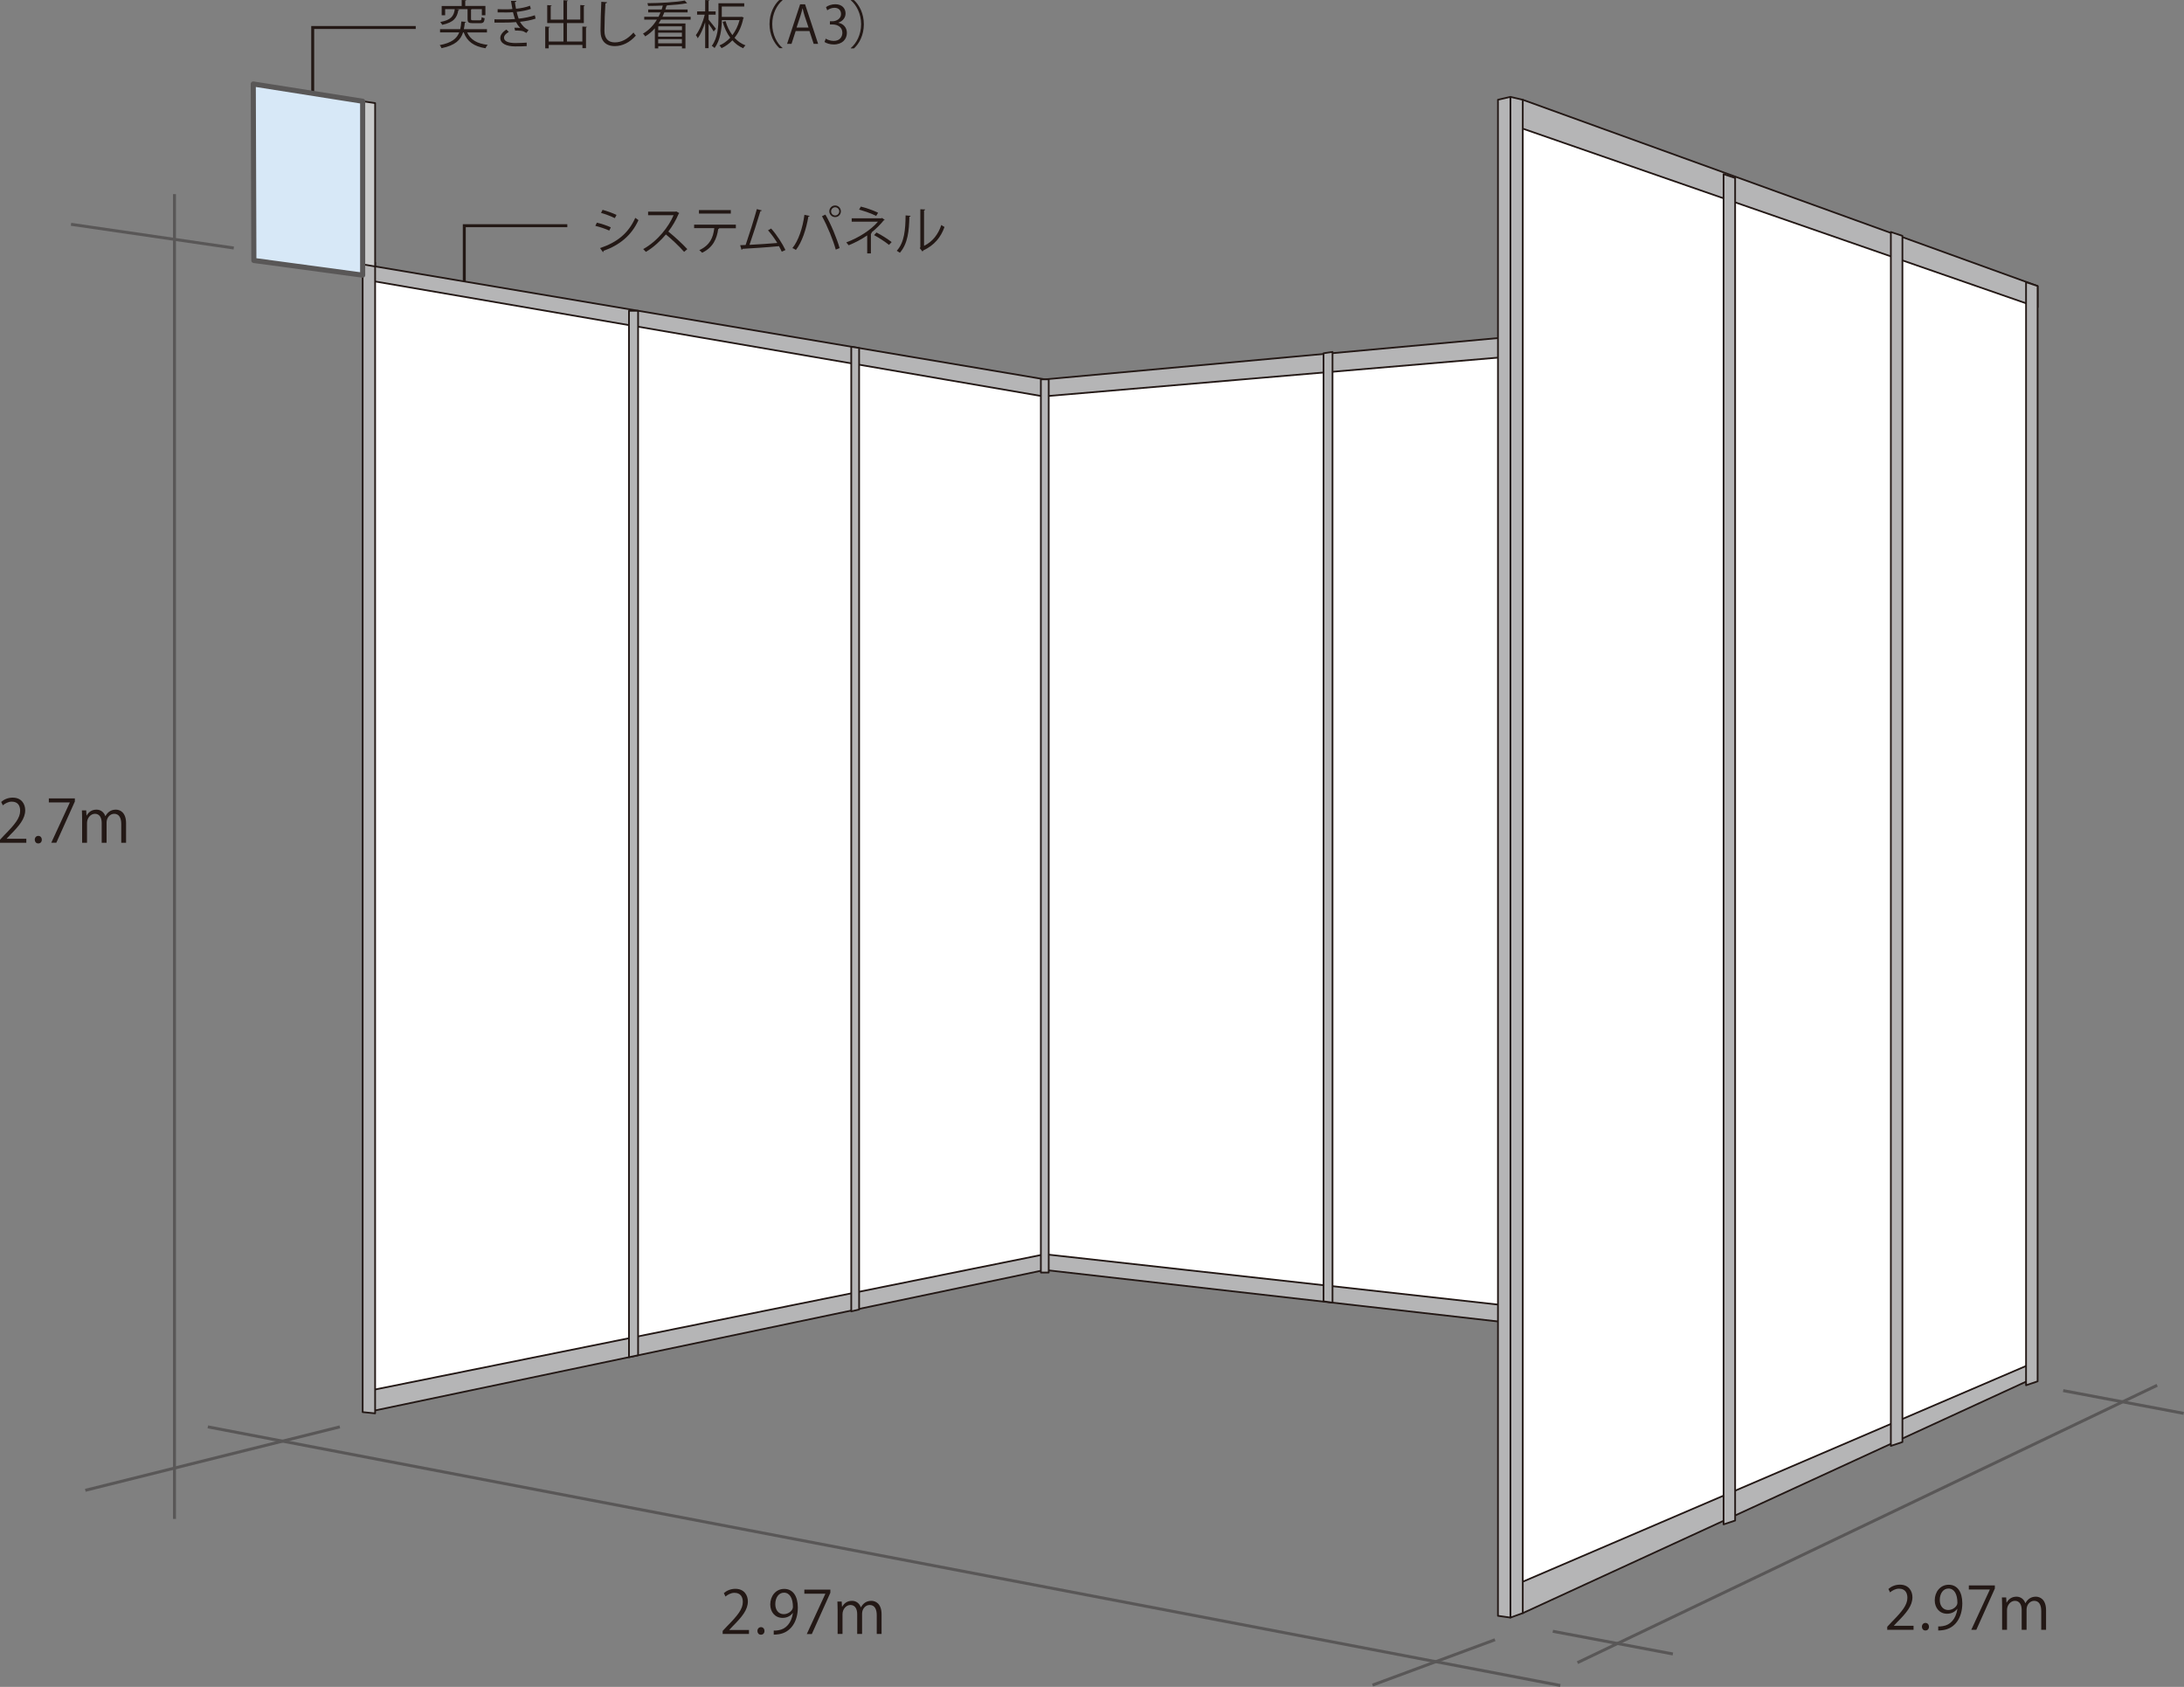 <?xml version="1.0" encoding="UTF-8"?>
<svg id="_レイヤー_2" data-name="レイヤー 2" xmlns="http://www.w3.org/2000/svg" viewBox="0 0 294.66 227.58">
  <rect x="0" y="0" width="294.66" height="227.58" fill="#808080" stroke="none"/>
  <defs>
    <style>
      .cls-1 {
        fill: #d7e8f7;
      }

      .cls-2 {
        fill: #231815;
      }

      .cls-3, .cls-4 {
        stroke-width: .4px;
      }

      .cls-3, .cls-4, .cls-5, .cls-6 {
        fill: none;
      }

      .cls-3, .cls-5 {
        stroke: #595757;
      }

      .cls-7 {
        fill: #fff;
      }

      .cls-8 {
        fill: #c9caca;
      }

      .cls-8, .cls-4, .cls-6 {
        stroke: #231815;
      }

      .cls-8, .cls-5, .cls-6 {
        stroke-linejoin: round;
      }

      .cls-8, .cls-6 {
        stroke-width: .23px;
      }

      .cls-9 {
        fill: #b5b5b6;
      }

      .cls-5 {
        stroke-width: .69px;
      }
    </style>
  </defs>
  <g id="design">
    <g>
      <g>
        <line class="cls-3" x1="201.7" y1="221.22" x2="185.18" y2="227.34"/>
        <line class="cls-3" x1="209.5" y1="220.08" x2="225.7" y2="223.14"/>
      </g>
      <g>
        <g>
          <path class="cls-2" d="M65.72,4.38h-2.69c.44.97,1.32,1.51,2.77,1.67-.11.11-.24.31-.3.46-1.56-.25-2.47-.9-2.94-2.14h-.08c-.33,1.02-1.05,1.75-2.91,2.13-.04-.12-.15-.32-.25-.41,1.62-.31,2.31-.88,2.64-1.72h-2.59v-.43h2.72c.08-.31.12-.67.15-1.04l.63.05c0,.06-.06.09-.15.1-.04.32-.08.61-.14.89h3.12v.43ZM61.49,1.24l.49.05s-.06.08-.14.08c-.18,1-.59,1.65-2.18,1.98-.05-.11-.17-.29-.26-.38,1.45-.27,1.83-.8,1.96-1.74h-1.3v.83h-.47V.81h2.7v-.81l.62.03s-.04.08-.14.1v.67h2.72v1.26h-.48v-.83h-1.34s-.06.04-.12.05v1.27c0,.16.04.19.3.19h.89c.19,0,.22-.06.24-.43.1.07.29.13.41.15-.05.53-.18.67-.6.67h-.99c-.58,0-.72-.11-.72-.58v-1.32h-1.6Z"/>
          <path class="cls-2" d="M72.27,2.51c-.63.22-1.39.35-2.12.43.22.38.64.9,1.16,1.1l-.28.4c-.1-.05-.28-.13-.41-.21-.15-.06-.5-.11-.83-.11-.1,0-.2,0-.29.01l-.1-.39c.24-.01.58,0,.78.03-.19-.2-.41-.5-.55-.79-.47.05-.99.07-1.88.07-.34,0-.73,0-1.04,0v-.44c.31,0,.71.01,1.06.01.57,0,1.14,0,1.71-.05-.08-.22-.19-.62-.27-.93-.28.03-.6.04-.88.04-.38,0-.86,0-1.19-.01v-.43c.42.02.88.02,1.18.02.25,0,.54-.01.81-.04-.06-.32-.13-.71-.19-1.1h.72c0,.09-.06.14-.19.16.04.3.09.62.15.9.66-.06,1.37-.2,1.88-.41l.12.43c-.51.19-1.21.32-1.91.4.09.37.18.7.27.92.74-.08,1.55-.24,2.18-.46l.1.44ZM71.04,6.22c-.38.03-.85.04-1.54.04-1.13,0-2.02-.37-2-1.16,0-.41.37-.85.83-1.11l.31.32c-.41.22-.64.51-.64.78,0,.5.62.71,1.51.72.52,0,1.08-.03,1.55-.06v.47Z"/>
          <path class="cls-2" d="M78.58,3.58l.62.04s-.04.08-.14.09v2.79h-.48v-.44h-4.55v.46h-.47v-2.94l.62.04c0,.06-.05.09-.15.1v1.88h1.99v-2.49h-2.19V.69l.62.04s-.05.08-.15.09v1.83h1.72V.03l.62.04s-.05.08-.14.1v2.47h1.79V.68l.62.04s-.04.08-.14.1v2.29h-2.28v2.49h2.08v-2.02Z"/>
          <path class="cls-2" d="M81.9.31c-.01.08-.08.13-.22.15-.06.81-.13,2.67-.13,3.71s.52,1.55,1.4,1.55,1.72-.43,2.52-1.33c.07.11.23.34.32.41-.82.93-1.81,1.42-2.84,1.42-1.27,0-1.93-.74-1.93-2.06,0-.88.06-3.05.11-3.92l.76.06Z"/>
          <path class="cls-2" d="M93.18,2.65h-4.01c-.1.18-.2.35-.31.52h3.62v3.36h-.47v-.29h-3.2v.29h-.46v-2.71c-.36.42-.8.79-1.3,1.09-.06-.11-.2-.28-.3-.37.81-.47,1.42-1.13,1.88-1.89h-1.71v-.39h1.93c.1-.19.19-.39.27-.59h-1.67v-.39h1.82c.06-.17.11-.36.16-.53-.67.03-1.36.05-1.99.05,0-.1-.05-.27-.1-.37,1.73-.01,3.92-.13,5.04-.36l.33.37s-.04.01-.06.01c-.02,0-.05,0-.08,0-.62.12-1.53.21-2.5.27-.03.03-.07.04-.14.04-.05.17-.1.35-.16.52h3v.39h-3.14c-.08.2-.16.39-.25.59h3.8v.39ZM92.01,4.07v-.52h-3.2v.52h3.2ZM88.8,4.41v.54h3.2v-.54h-3.2ZM88.8,5.85h3.2v-.57h-3.2v.57Z"/>
          <path class="cls-2" d="M95.6,2.65c.22.25.84,1.03.99,1.23l-.3.37c-.13-.23-.43-.69-.69-1.04v3.29h-.46v-3.49c-.27.83-.63,1.66-1,2.15-.05-.13-.17-.32-.26-.42.48-.61.97-1.76,1.2-2.76h-1.03v-.44h1.09V0l.59.04s-.04.08-.13.09v1.41h.95v.44h-.95v.67ZM99.98,2.28l.08-.02c.22.08.26.09.29.11,0,.04-.03.06-.06.08-.22,1.09-.64,1.97-1.19,2.65.41.45.91.81,1.48,1.02-.11.09-.25.27-.31.39-.57-.25-1.06-.61-1.46-1.07-.43.46-.93.81-1.46,1.06-.06-.11-.19-.28-.29-.37.53-.22,1.02-.57,1.46-1.04-.45-.6-.78-1.32-1.02-2.14l.39-.1c.2.7.51,1.34.92,1.89.42-.56.76-1.24.97-2.03h-2.39c-.02,1.17-.19,2.71-.98,3.77-.08-.09-.27-.24-.38-.29.82-1.1.9-2.64.9-3.77V.44h3.48v.44h-3.03v1.4h2.6Z"/>
          <path class="cls-2" d="M105.58.03c-.76.64-1.39,1.81-1.39,3.22s.64,2.61,1.39,3.22v.03h-.42c-.71-.64-1.34-1.81-1.34-3.26s.63-2.62,1.34-3.26h.42v.03Z"/>
          <path class="cls-2" d="M110.4,5.92h-.62l-.57-1.73h-1.86l-.56,1.73h-.6l1.76-5.34h.67l1.76,5.34ZM109.09,3.73l-.53-1.58c-.11-.36-.2-.7-.27-1.02h-.02c-.07.32-.17.66-.27.99l-.53,1.6h1.62Z"/>
          <path class="cls-2" d="M113.12,3.08c.62.1,1.14.6,1.14,1.36,0,.83-.6,1.56-1.78,1.56-.53,0-1-.17-1.24-.34l.17-.45c.19.13.61.31,1.07.31.88,0,1.17-.62,1.17-1.1,0-.77-.65-1.12-1.34-1.12h-.34v-.43h.34c.5,0,1.16-.32,1.16-.97,0-.46-.27-.85-.9-.85-.39,0-.75.19-.96.34l-.17-.43c.25-.2.74-.39,1.25-.39.96,0,1.39.61,1.39,1.24,0,.54-.34,1.02-.95,1.24v.02Z"/>
          <path class="cls-2" d="M114.79,6.48c.76-.64,1.39-1.81,1.39-3.22s-.64-2.6-1.39-3.22v-.03h.42c.71.64,1.34,1.81,1.34,3.26s-.62,2.62-1.34,3.26h-.42v-.03Z"/>
        </g>
        <g>
          <path class="cls-2" d="M80.53,30.04c.63.14,1.42.41,1.88.63l-.21.44c-.46-.22-1.27-.5-1.88-.64l.21-.43ZM80.95,33.47c2.28-.76,3.83-1.98,4.76-4.08.11.09.32.24.43.31-.94,2.08-2.57,3.38-4.71,4.14.01.06-.02.15-.08.18l-.39-.55ZM81.3,28.31c.63.17,1.4.45,1.88.69l-.23.43c-.5-.25-1.23-.53-1.86-.71l.21-.41Z"/>
          <path class="cls-2" d="M91.66,28.75s-.05.06-.09.08c-.38.89-.83,1.66-1.4,2.41.76.61,1.91,1.65,2.56,2.37l-.43.37c-.62-.71-1.74-1.78-2.46-2.35-.62.75-1.68,1.77-2.7,2.35-.08-.1-.25-.28-.36-.38,1.94-1.06,3.47-3.05,4.1-4.57h-3.44v-.48h3.71l.09-.03.41.23Z"/>
          <path class="cls-2" d="M99.29,30.79h-2.37l.12.03s-.06.08-.14.08c-.19,1.3-.67,2.47-2.17,3.2-.08-.09-.26-.26-.38-.35,1.46-.7,1.86-1.68,2.02-2.97h-2.72v-.47h5.63v.47ZM98.6,28.81h-4.3v-.47h4.3v.47Z"/>
          <path class="cls-2" d="M105.47,33.95c-.11-.24-.23-.49-.37-.74-1.46.15-3.85.3-4.92.36-.02.07-.07.13-.13.14l-.19-.63c.21,0,.46-.01.74-.03.46-1.34,1.13-3.44,1.51-4.84l.68.18c-.03.06-.1.1-.2.1-.39,1.29-.99,3.17-1.47,4.54,1.16-.05,2.82-.17,3.75-.25-.36-.6-.83-1.24-1.25-1.71l.42-.24c.74.81,1.58,2.14,1.93,2.9l-.49.22Z"/>
          <path class="cls-2" d="M109.24,29.13c-.02.06-.08.1-.18.1-.28,1.68-.86,3.45-1.68,4.49-.13-.1-.32-.19-.47-.25.79-.95,1.4-2.73,1.62-4.49l.71.15ZM112.76,33.68c-.33-1.23-1.14-3.21-1.86-4.51l.46-.22c.74,1.25,1.55,3.23,1.92,4.52l-.51.2ZM112.67,27.72c.43,0,.78.35.78.79s-.35.78-.78.78-.78-.36-.78-.78c0-.46.36-.79.78-.79ZM113.23,28.52c0-.31-.25-.56-.55-.56s-.55.25-.55.56.25.55.55.55.55-.27.55-.55Z"/>
          <path class="cls-2" d="M119.36,29.67s-.06.06-.13.06c-.45.56-1.05,1.16-1.69,1.66l.11.03s-.06.09-.15.1v2.67h-.5v-2.43c-.71.49-1.64.99-2.5,1.33-.04-.05-.27-.34-.32-.39,1.7-.63,3.31-1.67,4.27-2.79h-3.54v-.46h4.01l.08-.05.37.27ZM118.21,29.13c-.61-.32-1.56-.64-2.3-.85l.23-.41c.75.18,1.7.52,2.33.83l-.26.43ZM118.26,31.37c.7.36,1.54.89,2.04,1.29l-.36.38c-.47-.39-1.34-.96-2.01-1.32l.32-.35Z"/>
          <path class="cls-2" d="M122.85,29.13c0,.06-.07.11-.16.12-.04,1.88-.2,3.6-1.28,4.85-.11-.08-.28-.19-.42-.27,1.04-1.13,1.17-2.89,1.19-4.77l.67.06ZM124.67,33.17c1.17-.57,1.93-1.59,2.33-2.82.11.09.32.21.43.27-.5,1.41-1.37,2.46-2.86,3.17-.02.06-.07.11-.12.14l-.36-.46.08-.1v-5.14l.65.03c0,.06-.06.12-.15.13v4.78Z"/>
        </g>
        <polyline class="cls-4" points="62.64 43.48 62.64 30.45 76.54 30.45"/>
        <polyline class="cls-4" points="42.19 18.95 42.19 3.71 56.09 3.71"/>
        <g>
          <path class="cls-2" d="M258.16,219.88h-3.54v-.41l.58-.62c1.42-1.44,2.14-2.31,2.14-3.29,0-.64-.28-1.23-1.14-1.23-.48,0-.91.26-1.2.5l-.22-.46c.37-.33.91-.58,1.55-.58,1.21,0,1.69.88,1.69,1.7,0,1.13-.79,2.09-2.03,3.33l-.47.5v.02h2.65v.54Z"/>
          <path class="cls-2" d="M259.3,219.47c0-.3.2-.52.48-.52s.47.22.47.52c0,.29-.18.5-.48.5s-.47-.24-.47-.5Z"/>
          <path class="cls-2" d="M264.07,217.05c-.33.42-.79.66-1.38.66-1.02,0-1.66-.8-1.66-1.81,0-1.1.72-2.1,1.89-2.1s1.83.98,1.83,2.5c0,1.99-1.01,3.37-2.54,3.61-.28.05-.54.06-.71.06v-.55c.17.02.36,0,.62-.04,1.01-.14,1.77-.96,1.97-2.33h-.02ZM261.71,215.86c0,.81.46,1.35,1.14,1.35.65,0,1.24-.5,1.24-.97,0-1.15-.42-1.93-1.21-1.93-.7,0-1.17.66-1.17,1.55Z"/>
          <path class="cls-2" d="M265.63,213.89h3.51v.42l-2.5,5.57h-.68l2.5-5.42v-.02h-2.83v-.55Z"/>
          <path class="cls-2" d="M276.06,219.88h-.66v-2.52c0-.85-.3-1.39-.96-1.39-.54,0-1.02.5-1.02,1.17v2.74h-.66v-2.69c0-.7-.3-1.22-.91-1.22-.57,0-1.07.56-1.07,1.24v2.67h-.66v-3.24c0-.45-.02-.77-.03-1.13h.58l.04.7h.02c.24-.42.64-.8,1.33-.8.57,0,1.01.35,1.19.87h.02c.29-.52.73-.87,1.4-.87.54,0,1.38.34,1.38,1.84v2.62Z"/>
        </g>
        <g>
          <path class="cls-2" d="M101.04,220.44h-3.54v-.41l.58-.62c1.42-1.44,2.14-2.31,2.14-3.29,0-.64-.28-1.23-1.14-1.23-.48,0-.91.26-1.2.5l-.22-.46c.37-.33.91-.58,1.55-.58,1.21,0,1.69.88,1.69,1.7,0,1.13-.79,2.09-2.03,3.33l-.47.5v.02h2.65v.54Z"/>
          <path class="cls-2" d="M102.19,220.04c0-.3.2-.52.48-.52s.47.22.47.52c0,.29-.18.5-.48.5s-.47-.24-.47-.5Z"/>
          <path class="cls-2" d="M106.96,217.61c-.33.42-.79.66-1.38.66-1.02,0-1.66-.8-1.66-1.81,0-1.1.72-2.1,1.89-2.1s1.83.98,1.83,2.5c0,1.99-1.01,3.37-2.54,3.61-.28.05-.54.06-.71.06v-.55c.17.02.36,0,.62-.04,1.01-.14,1.77-.96,1.97-2.33h-.02ZM104.6,216.42c0,.81.46,1.35,1.14,1.35.65,0,1.24-.5,1.24-.97,0-1.15-.42-1.93-1.21-1.93-.7,0-1.17.66-1.17,1.55Z"/>
          <path class="cls-2" d="M108.52,214.46h3.51v.42l-2.5,5.57h-.68l2.5-5.42v-.02h-2.83v-.55Z"/>
          <path class="cls-2" d="M118.95,220.44h-.66v-2.52c0-.85-.3-1.39-.96-1.39-.54,0-1.02.5-1.02,1.17v2.74h-.66v-2.69c0-.7-.3-1.22-.91-1.22-.57,0-1.07.56-1.07,1.24v2.67h-.66v-3.24c0-.45-.02-.77-.03-1.13h.58l.04.7h.02c.24-.42.64-.8,1.33-.8.57,0,1.01.35,1.19.87h.02c.29-.52.73-.87,1.4-.87.54,0,1.38.34,1.38,1.84v2.62Z"/>
        </g>
        <polygon class="cls-7" points="48.93 35.66 48.93 190.51 50.61 190.68 50.61 190.28 140.96 171.33 202.1 178.28 202.1 217.99 203.78 218.23 205.45 217.63 273.35 186.4 273.35 186.89 274.91 186.36 274.91 38.59 205.45 13.46 203.78 13.07 202.1 13.46 202.1 45.61 140.96 51.18 50.61 35.95 50.61 35.43 48.93 35.66"/>
        <polygon class="cls-9" points="48.93 35.66 140.96 51.18 202.89 45.54 202.89 48.18 140.78 53.48 49.77 37.83 48.93 35.66"/>
        <polygon class="cls-6" points="48.93 35.66 140.96 51.18 202.89 45.54 202.89 48.18 140.78 53.48 49.77 37.83 48.93 35.66"/>
        <polygon class="cls-9" points="202.89 176.09 140.96 169.21 50.1 187.56 50.1 190.39 140.96 171.33 203.07 178.39 202.89 176.09"/>
        <polygon class="cls-6" points="202.89 176.09 140.96 169.21 50.1 187.56 50.1 190.39 140.96 171.33 203.07 178.39 202.89 176.09"/>
        <polygon class="cls-9" points="84.86 41.93 84.86 183.1 86.09 182.84 86.09 41.93 84.86 41.93"/>
        <polygon class="cls-6" points="84.86 41.93 84.86 183.1 86.09 182.84 86.09 41.93 84.86 41.93"/>
        <polygon class="cls-9" points="204.84 213.65 274.13 183.95 274.13 186.04 205.45 217.63 204.84 213.65"/>
        <polygon class="cls-6" points="204.84 213.65 274.13 183.95 274.13 186.04 205.45 217.63 204.84 213.65"/>
        <polygon class="cls-9" points="205.45 13.46 274.91 38.59 274.91 41.46 205.09 17.23 205.45 13.46"/>
        <polygon class="cls-6" points="205.45 13.46 274.91 38.59 274.91 41.46 205.09 17.23 205.45 13.46"/>
        <polygon class="cls-9" points="50.61 190.68 48.93 190.51 48.93 35.58 50.61 35.95 50.61 190.68"/>
        <polygon class="cls-6" points="50.61 190.68 48.93 190.51 48.93 35.66 50.61 35.43 50.61 190.68"/>
        <polygon class="cls-9" points="205.45 217.63 203.78 218.23 203.78 13.07 205.45 13.46 205.45 217.63"/>
        <polygon class="cls-6" points="205.45 217.63 203.78 218.23 203.78 13.07 205.45 13.46 205.45 217.63"/>
        <polygon class="cls-9" points="202.1 217.99 203.78 218.23 203.78 13.07 202.1 13.46 202.1 217.99"/>
        <polygon class="cls-6" points="202.1 217.99 203.78 218.23 203.78 13.07 202.1 13.46 202.1 217.99"/>
        <polygon class="cls-9" points="232.54 23.49 234.1 24.01 234.1 205.14 232.54 205.66 232.54 23.49"/>
        <polygon class="cls-6" points="232.54 23.49 234.1 24.01 234.1 205.14 232.54 205.66 232.54 23.49"/>
        <polygon class="cls-9" points="255.11 31.3 256.67 31.82 256.67 194.55 255.11 195.07 255.11 31.3"/>
        <polygon class="cls-6" points="255.11 31.3 256.67 31.82 256.67 194.55 255.11 195.07 255.11 31.3"/>
        <polygon class="cls-9" points="273.35 38.07 274.91 38.59 274.91 186.36 273.35 186.89 273.35 38.07"/>
        <polygon class="cls-6" points="273.35 38.07 274.91 38.59 274.91 186.36 273.35 186.89 273.35 38.07"/>
        <polygon class="cls-9" points="114.85 176.92 115.91 176.67 115.91 46.95 114.85 46.78 114.85 176.92"/>
        <polygon class="cls-6" points="114.85 46.78 114.85 176.92 115.91 176.67 115.91 46.95 114.85 46.78"/>
        <rect class="cls-9" x="140.43" y="51.18" width="1.06" height="120.5"/>
        <rect class="cls-6" x="140.43" y="51.18" width="1.06" height="120.5"/>
        <polygon class="cls-9" points="178.57 47.66 178.57 175.56 179.78 175.74 179.78 47.48 178.57 47.66"/>
        <polygon class="cls-6" points="178.57 47.66 179.78 47.48 179.78 175.74 178.57 175.56 178.57 47.66"/>
        <line class="cls-3" x1="28.04" y1="192.5" x2="210.51" y2="227.39"/>
        <line class="cls-3" x1="45.85" y1="192.5" x2="11.51" y2="201.06"/>
        <line class="cls-3" x1="278.36" y1="187.61" x2="294.62" y2="190.68"/>
        <line class="cls-3" x1="212.83" y1="224.31" x2="291.04" y2="186.89"/>
        <line class="cls-3" x1="23.54" y1="26.19" x2="23.54" y2="204.92"/>
        <line class="cls-3" x1="9.58" y1="30.26" x2="31.54" y2="33.46"/>
        <g>
          <path class="cls-2" d="M3.54,113.7H0v-.41l.58-.62c1.42-1.44,2.14-2.31,2.14-3.29,0-.64-.28-1.23-1.14-1.23-.48,0-.91.26-1.2.5l-.22-.46c.37-.33.91-.58,1.55-.58,1.21,0,1.69.88,1.69,1.7,0,1.13-.79,2.09-2.03,3.33l-.47.5v.02h2.65v.54Z"/>
          <path class="cls-2" d="M4.69,113.29c0-.3.2-.52.48-.52s.47.22.47.52c0,.29-.18.5-.48.5s-.47-.24-.47-.5Z"/>
          <path class="cls-2" d="M6.59,107.71h3.51v.42l-2.5,5.56h-.68l2.5-5.42v-.02h-2.83v-.55Z"/>
          <path class="cls-2" d="M17.02,113.7h-.66v-2.52c0-.85-.3-1.39-.96-1.39-.54,0-1.02.5-1.02,1.17v2.74h-.66v-2.69c0-.7-.3-1.22-.91-1.22-.57,0-1.07.56-1.07,1.24v2.67h-.66v-3.24c0-.45-.02-.77-.03-1.13h.58l.04.7h.02c.24-.42.64-.8,1.33-.8.57,0,1.01.35,1.19.87h.02c.29-.52.73-.87,1.4-.87.54,0,1.38.34,1.38,1.84v2.62Z"/>
        </g>
        <polygon class="cls-8" points="50.61 35.95 48.93 35.66 48.93 13.66 50.61 13.91 50.61 35.95"/>
        <polygon class="cls-1" points="48.93 37.12 34.25 35.14 34.17 11.33 48.93 13.66 48.93 37.12"/>
        <polygon class="cls-5" points="48.93 37.12 34.25 35.14 34.17 11.33 48.93 13.66 48.93 37.12"/>
      </g>
    </g>
  </g>
</svg>